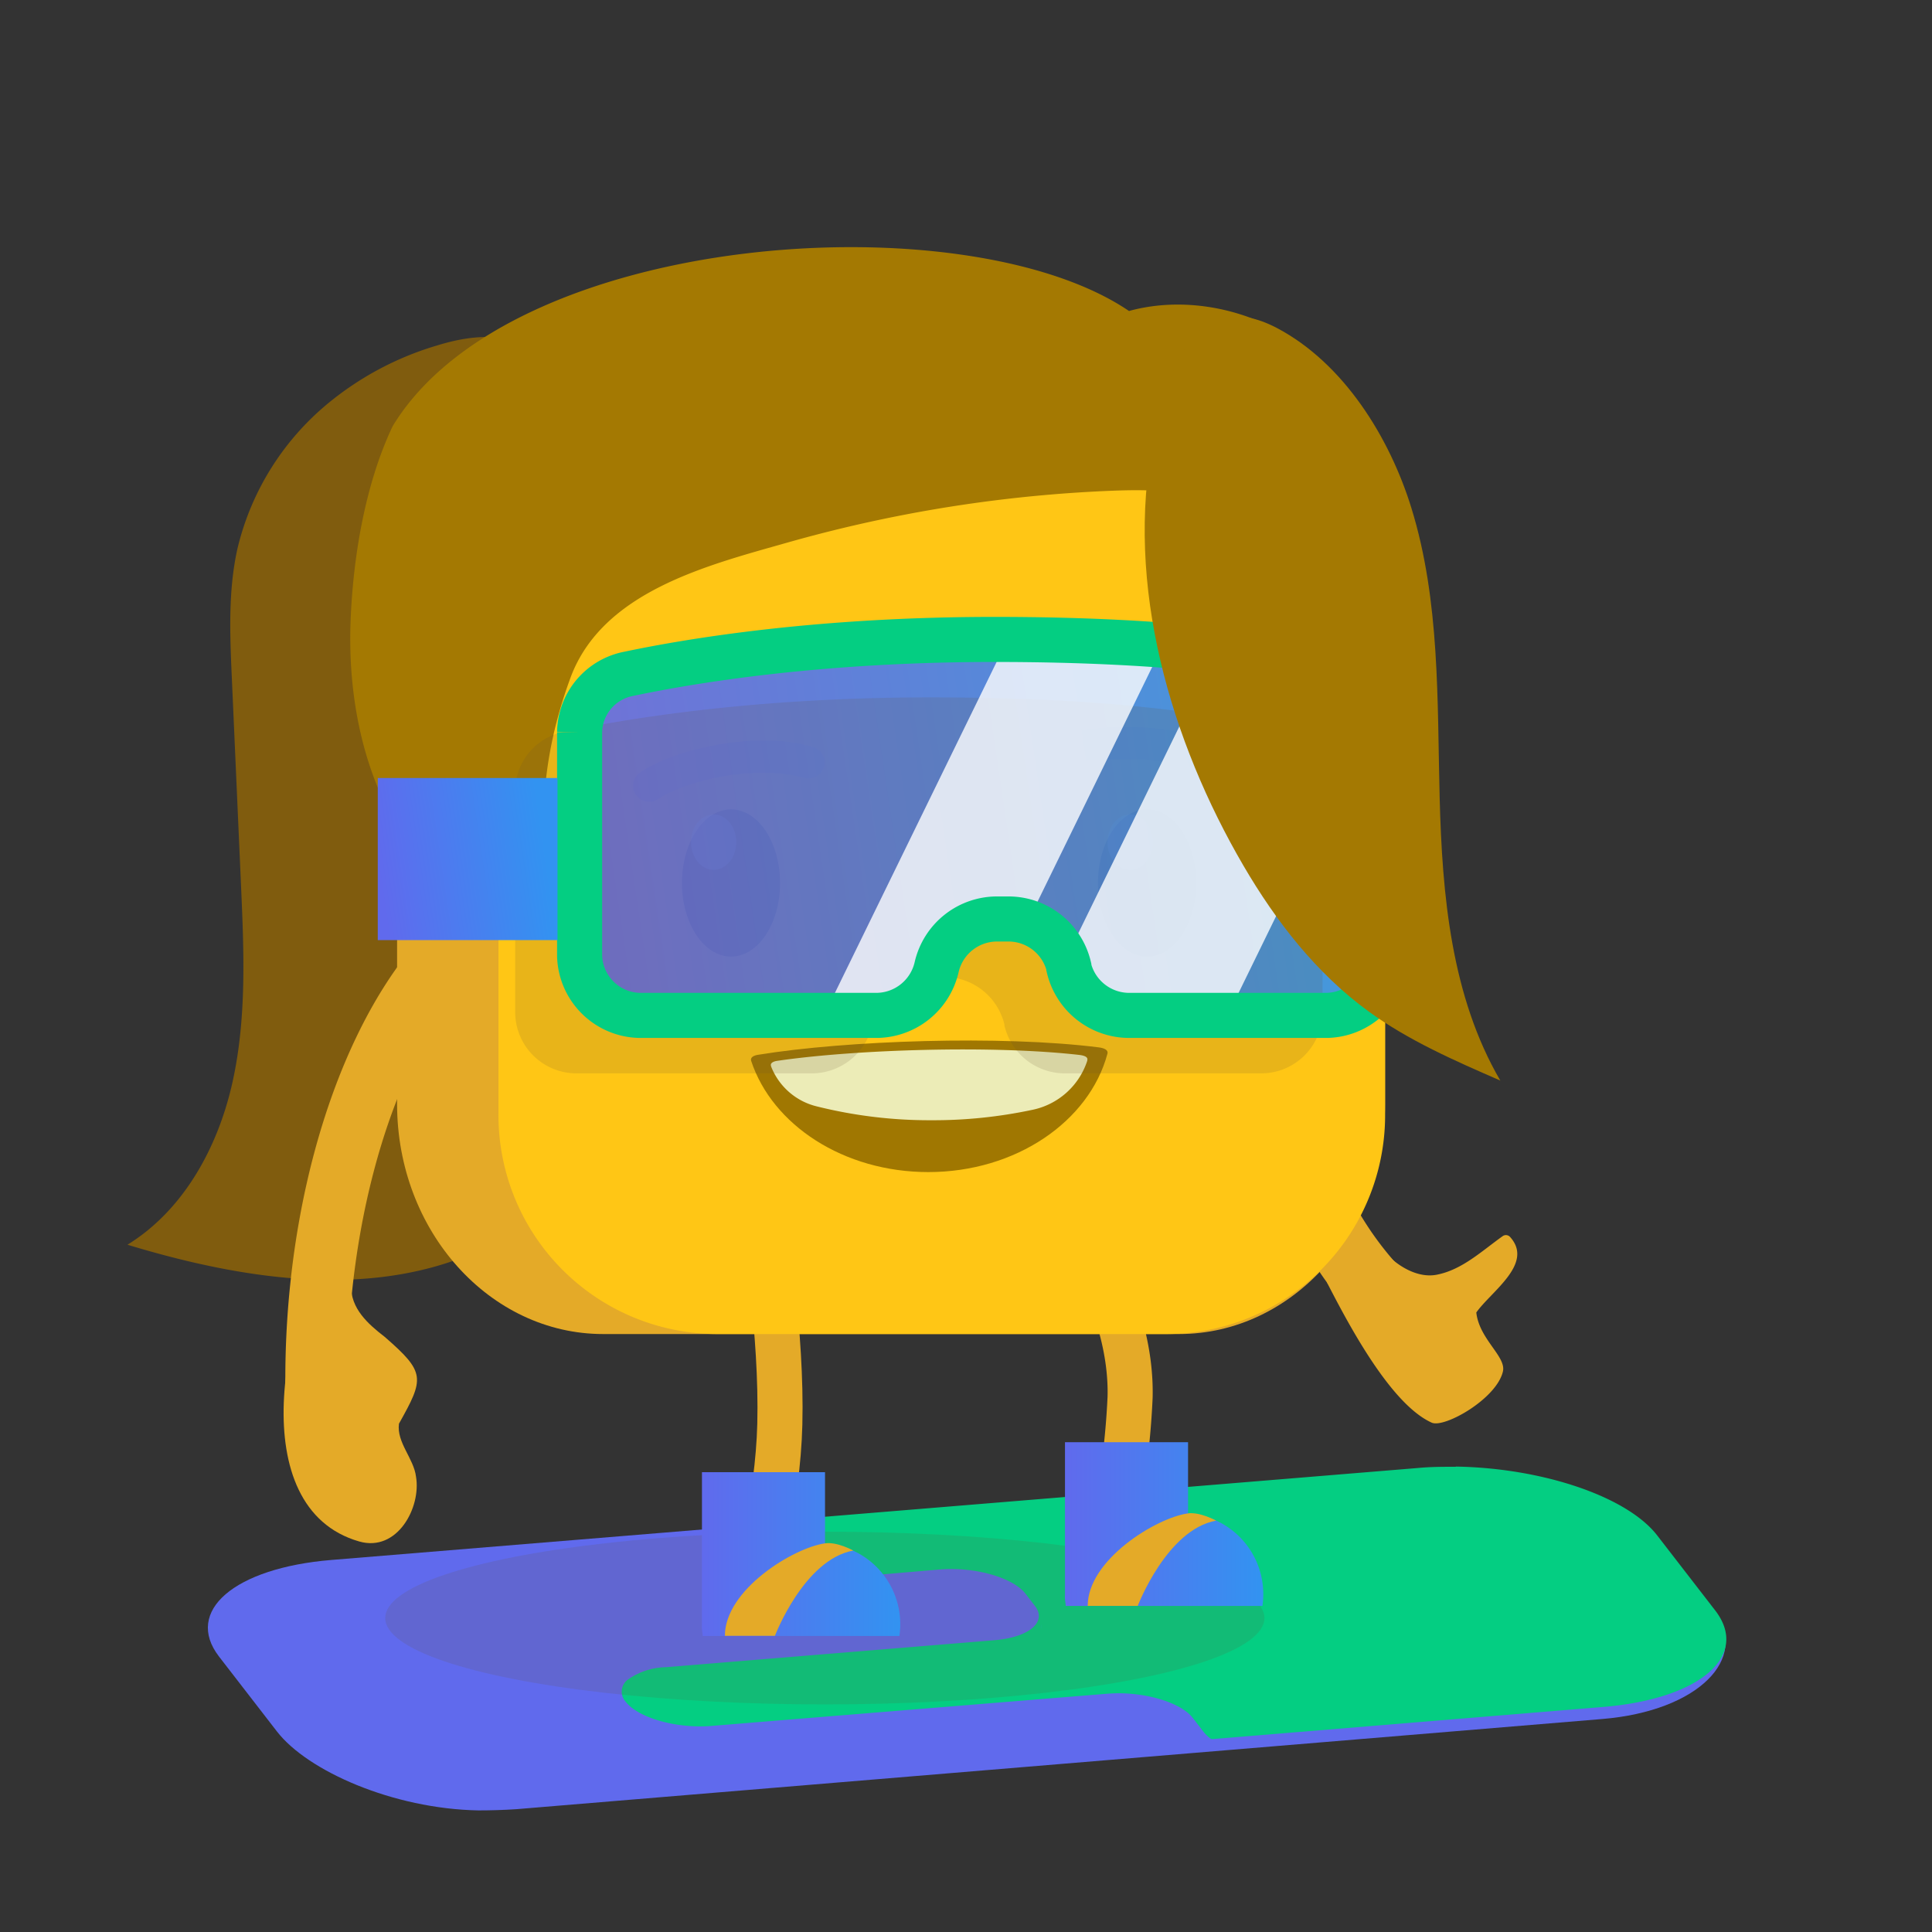 <svg id="Layer_1" data-name="Layer 1" xmlns="http://www.w3.org/2000/svg" xmlns:xlink="http://www.w3.org/1999/xlink" viewBox="0 0 300 300"><rect x="0" y="0" width="300" height="300" fill="#333333" stroke="none"/><defs><style>.cls-1,.cls-16,.cls-21,.cls-7{fill:none;}.cls-2{isolation:isolate;}.cls-3{fill:#606aed;}.cls-4{fill:#04ce82;}.cls-5{fill:#685335;opacity:0.15;}.cls-6{fill:#805c0e;}.cls-16,.cls-7{stroke:#e4aa28;stroke-linecap:round;}.cls-16,.cls-21,.cls-7{stroke-miterlimit:10;}.cls-21,.cls-7{stroke-width:7px;}.cls-8{fill:#e4aa28;}.cls-9{opacity:0.3;}.cls-10{fill:#a47902;}.cls-11{fill:#ffc615;}.cls-12{fill:#a07701;}.cls-13{opacity:0.38;}.cls-14{fill:#ececb7;}.cls-15{fill:url(#linear-gradient);}.cls-16{stroke-width:5px;}.cls-17{opacity:0.9;fill:url(#linear-gradient-2);}.cls-18{clip-path:url(#clip-path);}.cls-19{opacity:0.8;}.cls-20{fill:#fff;}.cls-21{stroke:#04ce82;}.cls-22{fill:url(#linear-gradient-3);}.cls-23{fill:url(#linear-gradient-4);}.cls-24{fill:url(#linear-gradient-5);}.cls-25{fill:url(#linear-gradient-6);}</style><linearGradient id="linear-gradient" x1="108.97" y1="241.32" x2="139.79" y2="241.32" gradientUnits="userSpaceOnUse"><stop offset="0" stop-color="#606aed"/><stop offset="1" stop-color="#3293f1"/></linearGradient><linearGradient id="linear-gradient-2" x1="95.6" y1="139.31" x2="202.39" y2="123.51" xlink:href="#linear-gradient"/><clipPath id="clip-path"><path class="cls-1" d="M215.36,113.12v35.27a9.53,9.53,0,0,1-9.75,9.28h-30.1a9.64,9.64,0,0,1-9.54-7.41l0-.16a9.64,9.64,0,0,0-9.54-7.4H155a9.63,9.63,0,0,0-9.56,7.48h0a9.64,9.64,0,0,1-9.56,7.49H99.74A9.52,9.52,0,0,1,90,148.39v-34.7a9.38,9.38,0,0,1,7.63-9.06c10.11-2.13,29.87-5.34,56.79-5.34,28.67,0,45.2,2.75,53.63,4.84A9.38,9.38,0,0,1,215.36,113.12Z"/></clipPath><linearGradient id="linear-gradient-3" x1="58.8" y1="135.43" x2="84.64" y2="131.61" xlink:href="#linear-gradient"/><linearGradient id="linear-gradient-4" x1="108.97" y1="252.57" x2="109" y2="252.57" xlink:href="#linear-gradient"/><linearGradient id="linear-gradient-5" x1="165.34" y1="236.65" x2="196.16" y2="236.65" xlink:href="#linear-gradient"/><linearGradient id="linear-gradient-6" x1="161.62" y1="252.57" x2="161.65" y2="252.57" xlink:href="#linear-gradient"/></defs><g class="cls-2"><path class="cls-3" d="M223.22,228.41q-3,0-5.9.19L51.46,242.23c-15.08,1.24-22.89,7.94-17.45,15l9,11.64c4.74,6.12,18,12,31.26,12.25q3,0,5.9-.19l168.59-14c15.08-1.24,22.89-9.52,17.45-16.55L254.48,239.1c-4.75-6.13-18-10.48-31.26-10.69"/></g><g class="cls-2"><path class="cls-4" d="M226.06,227.76c-2,0-3.94,0-5.89.19l-93.06,7.65c-5.4.44-8.2,2.84-6.25,5.36h0c1.7,2.19,6.44,3.75,11.21,3.82.7,0,1.41,0,2.11-.07l11.74-1c.7-.06,1.41-.08,2.12-.07,4.76.07,9.49,1.63,11.19,3.82l1.44,1.86c2,2.52-.85,4.92-6.25,5.37l-51,4.19a10.66,10.66,0,0,0-5.89,1.9,2.31,2.31,0,0,0-.37,3.47c1.7,2.19,6.45,3.75,11.22,3.82.7,0,1.4,0,2.1-.07L171.92,263c.7-.05,1.4-.08,2.11-.07,4.76.08,9.49,1.64,11.19,3.83l1.67,2.17a6,6,0,0,0,1.21,1.13l60.78-5c15.08-1.23,22.89-7.94,17.45-15l-9-11.64c-4.74-6.12-18-10.48-31.27-10.69"/></g><ellipse class="cls-5" cx="128.08" cy="251.25" rx="68.26" ry="13.41"/><path class="cls-6" d="M109.3,129.69c.49-7.76.46-15.58.35-23.34-.09-6.44-1.5-12.86-1.59-19.2S108,75,105,69.22C101.18,62,93.58,57.6,86,54.64c-6.66-2.59-11.22-3.12-18.12-1a47.92,47.92,0,0,0-16.33,8.5A41.8,41.8,0,0,0,36.86,85.24C35.41,91.79,35.7,98.59,36,105.3l1.43,32.27c.45,10.23.89,20.61-1.36,30.61s-7.56,19.73-16.28,25.1c18.18,5.51,38.55,8.69,55.65.41,14.9-7.21,24.86-22.23,29.59-38.1A115.66,115.66,0,0,0,109.3,129.69Z"/><path class="cls-7" d="M166.78,190.31s9.06,12.57,8.7,26.65a121.37,121.37,0,0,1-3.5,24"/><path class="cls-7" d="M118.68,190.31s2.77,16.78,2.41,30.86c-.29,11.83-3.78,25-3.78,25"/><path class="cls-8" d="M193.54,144.23a4.83,4.83,0,0,1,9.61.94c-2.11,27.28,5.54,47.12,22.72,59a4.84,4.84,0,0,1,1.23,6.72c-1.51,2.2-4.46,3.78-6.66,2.26-20.22-13.93-29.31-37.72-26.92-68.68A1.36,1.36,0,0,1,193.54,144.23Z"/><path class="cls-8" d="M93.66,207.15c-17.62,0-32-16-32-35.71V103.59c0-19.69,14.34-35.71,32-35.71h89.41c17.62,0,32,16,32,35.71v67.85c0,19.69-14.34,35.71-32,35.71Z"/><g class="cls-9"><path class="cls-10" d="M215,103.59v21.94H61.7V103.59c0-19.69,14.34-35.71,32-35.71h89.41C200.69,67.88,215,83.9,215,103.59Z"/></g><path class="cls-11" d="M181.19,207.15H111.24A34,34,0,0,1,77.4,172.92v-70.8a34,34,0,0,1,33.84-34.24h70c18.69,0,33.84,9.91,33.84,28.82v76.22A34,34,0,0,1,181.19,207.15Z"/><path class="cls-12" d="M170.57,162.63c.82.1,1.56.37,1.39,1C169.14,174.13,157.75,182,144.15,182c-13.15,0-24.23-7.31-27.51-17.27-.18-.53.39-.84,1.06-.94C131.41,161.55,155.47,160.73,170.57,162.63Z"/><ellipse class="cls-10" cx="113.51" cy="137.11" rx="7.62" ry="11.43"/><ellipse class="cls-10" cx="178.11" cy="137.11" rx="7.62" ry="11.43"/><g class="cls-13"><ellipse class="cls-14" cx="175.48" cy="130.77" rx="3.51" ry="4.3"/></g><g class="cls-13"><ellipse class="cls-14" cx="110.81" cy="130.77" rx="3.51" ry="4.3"/></g><path class="cls-8" d="M50.08,225.84a4.36,4.36,0,0,1-.52,0,4.83,4.83,0,0,1-5.07-4.57c-1.51-29.29,6.35-58.61,20-74.7a4.83,4.83,0,0,1,7.36,6.26c-12,14.09-19.09,41.39-17.72,67.94A4.84,4.84,0,0,1,50.08,225.84Z"/><ellipse class="cls-11" cx="55.5" cy="218.94" rx="6.29" ry="8.25" transform="translate(-11.18 3.14) rotate(-2.95)"/><path class="cls-8" d="M59.74,207.59c6.37,5.54,6.16,6.43,2.21,13.48-.39,2.92,2.31,5.4,2.65,8.24.81,4.79-2.92,11.74-8.82,10.05-18.15-5.21-12-36.1-3.26-48.36.76-.36,2,7.94,2,8.59C54.44,203.18,57.11,205.56,59.74,207.59Z"/><path class="cls-15" d="M139.79,252.19a12.45,12.45,0,0,1-.13,1.84H109.11c0-.36-.09-.72-.11-1.09s0-.5,0-.75V228.6h19.11v11.07A12.55,12.55,0,0,1,139.79,252.19Z"/><path class="cls-16" d="M100.8,122c4.88-3.28,16.68-6,24.75-3.61"/><path class="cls-16" d="M165.34,116.05c17.45-2.18,23,1.62,27.1,3.74"/><path class="cls-14" d="M119.72,165.51l0,.05a10.19,10.19,0,0,0,7.07,6.23,72.15,72.15,0,0,0,17.9,2.16,73.72,73.72,0,0,0,15.54-1.6,11.38,11.38,0,0,0,8.6-7.64l0-.07c.16-.53-.5-.74-1.23-.83-13.41-1.53-34.8-.87-47,.93C120.07,164.83,119.57,165.08,119.72,165.51Z"/><path class="cls-10" d="M136.77,80.67q-7.36,1.55-14.6,3.61c-12.31,3.5-28.66,7.56-33.6,21s-5.34,25.87-2,39.93c-24.1-4-32.9-27.21-32.14-48.53.35-9.75,2.17-21.29,6.54-30.5C79.4,35.79,150,31.09,175.31,48.29c12-3.29,26.28,1.82,33.08,11.8,6,8.77,7.26,21.46,6.87,31.8-4.36-2.42-8.75-2.65-12.91-5.54-4.56-3.17-8.93-6.74-14.24-8.57S177.27,76,171.77,76.24A215.88,215.88,0,0,0,136.77,80.67Z"/><path class="cls-8" d="M223.13,197.93c3.94-.77,7-3.71,10.23-6a.87.87,0,0,1,1.13.15c3.73,4.14-2.92,8.42-5.25,11.72.45,4.16,4.69,6.85,4.13,9.17-1,4.26-9.1,8.82-11.05,7.94-6.38-2.87-12.92-15.25-16.28-21.79q3.94-3.06,8.12-5.8C216,196,219.75,198.62,223.13,197.93Z"/><path class="cls-17" d="M215.36,113.12v35.27a9.53,9.53,0,0,1-9.75,9.28h-30.1a9.64,9.64,0,0,1-9.54-7.41l0-.16a9.64,9.64,0,0,0-9.54-7.4H155a9.63,9.63,0,0,0-9.56,7.48h0a9.64,9.64,0,0,1-9.56,7.49H99.74A9.52,9.52,0,0,1,90,148.39v-34.7a9.38,9.38,0,0,1,7.63-9.06c10.11-2.13,29.87-5.34,56.79-5.34,28.67,0,45.2,2.75,53.63,4.84A9.38,9.38,0,0,1,215.36,113.12Z"/><path class="cls-5" d="M205.36,122.12v35.27a9.53,9.53,0,0,1-9.75,9.28h-30.1a9.64,9.64,0,0,1-9.54-7.41l0-.16a9.64,9.64,0,0,0-9.54-7.4H145a9.63,9.63,0,0,0-9.56,7.48h0a9.64,9.64,0,0,1-9.56,7.49H89.74A9.52,9.52,0,0,1,80,157.39v-34.7a9.38,9.38,0,0,1,7.63-9.06c10.11-2.13,29.87-5.34,56.79-5.34,28.67,0,45.2,2.75,53.63,4.84A9.38,9.38,0,0,1,205.36,122.12Z"/><g class="cls-18"><g class="cls-19"><rect class="cls-20" x="177.26" y="73.52" width="26.43" height="108.7" transform="translate(75.47 -70.64) rotate(26.04)"/><rect class="cls-20" x="143.45" y="74.13" width="22.05" height="108.7" transform="translate(72.08 -54.77) rotate(26.04)"/></g></g><path class="cls-21" d="M215.36,113.12v35.27a9.53,9.53,0,0,1-9.75,9.28h-30.1a9.64,9.64,0,0,1-9.54-7.41l0-.16a9.64,9.64,0,0,0-9.54-7.4H155a9.63,9.63,0,0,0-9.56,7.48h0a9.64,9.64,0,0,1-9.56,7.49H99.74A9.52,9.52,0,0,1,90,148.39v-34.7a9.38,9.38,0,0,1,7.63-9.06c10.11-2.13,29.87-5.34,56.79-5.34,28.67,0,45.2,2.75,53.63,4.84A9.38,9.38,0,0,1,215.36,113.12Z"/><rect class="cls-22" x="58.66" y="120.81" width="27.91" height="25.17"/><path class="cls-10" d="M219.16,78.88c4.47,14.46,4,29.9,4.39,45s1.79,30.84,9.42,43.91c-7.09-3.09-14.24-6.21-20.49-10.76-8.07-5.89-14.34-13.95-19.38-22.58-11.26-19.27-18.5-43.61-14-66.2,2.06-10.39,6.37-24,19.14-17.34C208.67,56.4,215.78,67.94,219.16,78.88Z"/><path class="cls-23" d="M109,252.94h0v-.75Q109,252.57,109,252.94Z"/><path class="cls-24" d="M196.16,247.53a12.45,12.45,0,0,1-.13,1.84H165.48c0-.36-.09-.72-.11-1.09s0-.5,0-.75V223.94h19.11V235A12.55,12.55,0,0,1,196.16,247.53Z"/><path class="cls-25" d="M161.65,252.94h0v-.75Q161.62,252.57,161.65,252.94Z"/><path class="cls-8" d="M184.45,235c-4.93.7-15.55,7.2-15.55,14.36h7.77s4.51-11.85,12.17-13.24C188.84,236.13,186.35,234.74,184.45,235Z"/><path class="cls-8" d="M128.11,239.65c-4.93.7-15.55,7.2-15.55,14.36h7.77s4.51-11.85,12.17-13.24C132.5,240.77,130,239.38,128.11,239.65Z"/></svg>